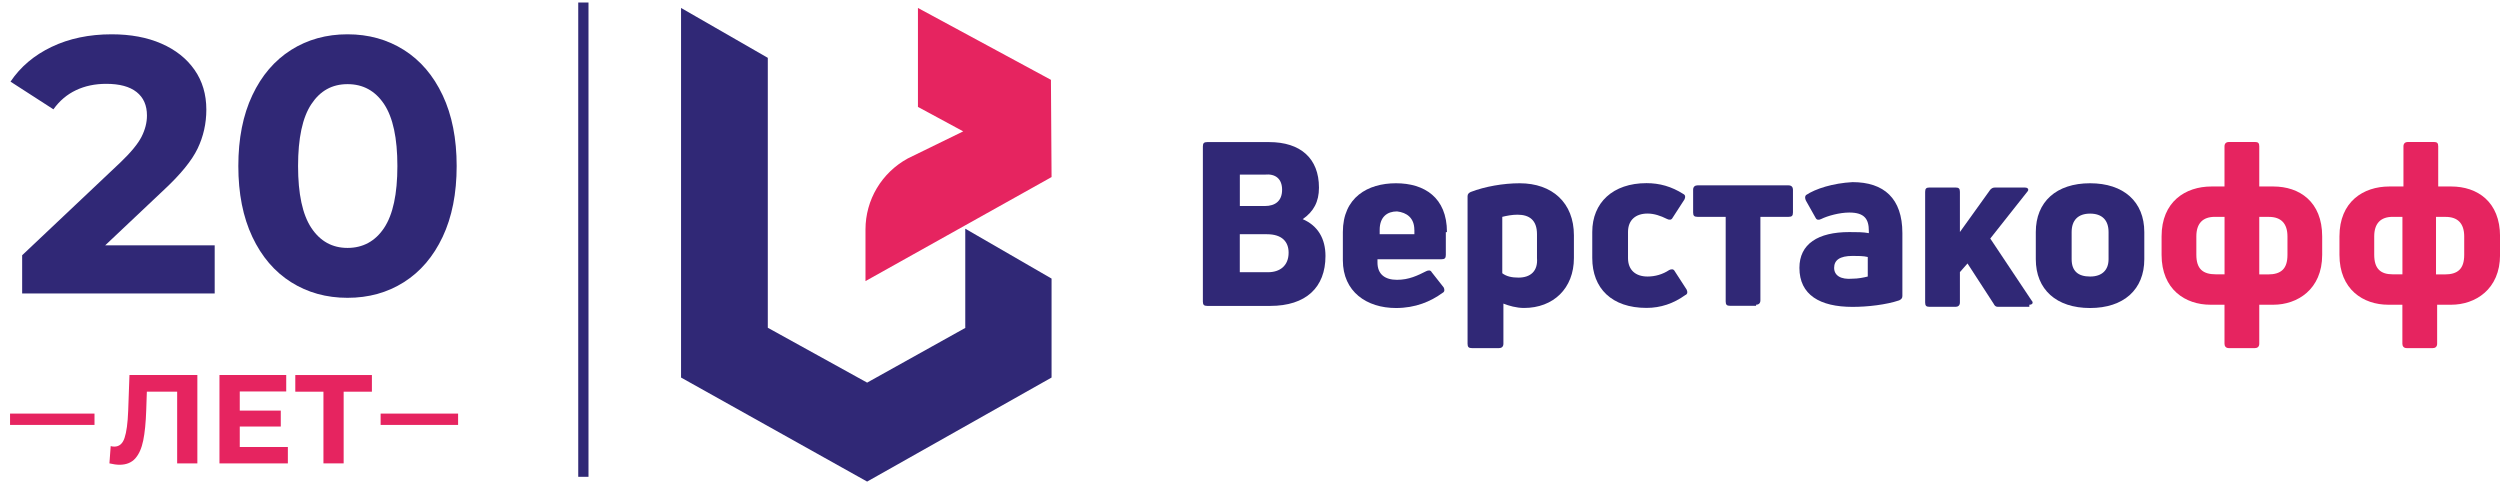 <?xml version="1.0" encoding="UTF-8"?> <svg xmlns="http://www.w3.org/2000/svg" id="_Слой_1" version="1.1" viewBox="0 0 487.56 94.05"><defs><style> .st0 { fill: #302876; } .st1 { fill: #e62460; } </style></defs><rect class="st1" x="1.96" y="80.66" width="16.47" height="2.21"></rect><rect class="st1" x="74.23" y="80.66" width="15.11" height="2.21"></rect><g><g><g><polygon class="st0" points="188.25 44.6 188.25 63.9 188.29 63.93 169.11 74.62 149.74 63.92 149.74 11.28 132.82 1.55 132.82 54.33 132.82 73.14 132.82 73.63 169.11 93.92 205.08 73.63 205.08 54.33 188.25 44.6"></polygon><path class="st1" d="M204.96,34.6l.12-.07-.12-18.47v-.49l-25.94-14.02v19.3l8.83,4.77-10.81,5.28c-5.11,2.8-8.25,8.08-8.25,13.86v10.06l35.92-20.08.1-.06.14-.08h0Z"></path></g><path class="st0" d="M257.23,36.59c0-5.71-3.6-8.88-9.73-8.88h-12.06c-.63,0-.85.21-.85.85v30.25c0,.63.21.85.85.85h12.27c6.98,0,10.79-3.6,10.79-9.73,0-3.38-1.48-5.92-4.44-7.19,2.12-1.48,3.17-3.38,3.17-6.13v-.02ZM241.79,53.08v-7.4h5.29c2.96,0,4.23,1.48,4.23,3.6,0,2.54-1.69,3.81-4.02,3.81h-5.5,0ZM250.04,37.01c0,2.12-1.27,3.17-3.38,3.17h-4.86v-6.13h4.86c2.12-.21,3.38.85,3.38,2.96Z"></path><path class="st0" d="M282.19,45.26c0-6.77-4.44-9.52-9.94-9.52s-10.36,2.75-10.36,9.52v5.5c0,6.13,4.65,9.31,10.36,9.31,3.81,0,6.77-1.27,9.09-2.96.42-.21.42-.63.21-1.06l-2.33-2.96c-.21-.42-.63-.42-1.06-.21-1.69.85-3.38,1.69-5.71,1.69s-3.81-1.06-3.81-3.38v-.63h12.48c.63,0,.85-.21.85-.85v-4.44h.22ZM275.84,44.83v.85h-6.77v-.85c0-2.54,1.48-3.6,3.38-3.6,1.9.21,3.38,1.27,3.38,3.6h0Z"></path><path class="st0" d="M286.84,37.43c-.42.21-.63.42-.63.85v28.76c0,.63.21.85.85.85h5.29c.42,0,.85-.21.85-.85v-7.83c1.06.42,2.54.85,4.02.85,5.71,0,9.73-3.81,9.73-9.73v-4.44c0-6.35-4.23-10.15-10.58-10.15-3.17,0-6.77.63-9.52,1.69h-.01ZM296.15,54.14c-1.27,0-2.33-.21-3.17-.85v-11c.85-.21,1.9-.42,2.96-.42,2.33,0,3.81,1.06,3.81,3.81v4.65c.21,2.54-1.27,3.81-3.6,3.81h0Z"></path><path class="st0" d="M328.72,57.53c.42-.21.42-.63.21-1.06l-2.33-3.6c-.21-.42-.63-.42-1.06-.21-1.27.85-2.75,1.27-4.23,1.27-2.33,0-3.81-1.27-3.81-3.6v-5.08c0-2.33,1.48-3.6,3.81-3.6,1.27,0,2.54.42,3.81,1.06.42.21.85.21,1.06-.21l2.33-3.6c.21-.42.21-.85-.21-1.06-2.33-1.48-4.65-2.12-7.19-2.12-6.56,0-10.58,3.81-10.58,9.52v5.08c0,5.92,3.81,9.73,10.58,9.73,2.75,0,5.29-.85,7.61-2.54v.02Z"></path><path class="st0" d="M342.47,59.43c.42,0,.85-.21.85-.85v-16.29h5.5c.63,0,.85-.21.85-.85v-4.44c0-.42-.21-.85-.85-.85h-17.77c-.42,0-.85.21-.85.85v4.44c0,.63.21.85.85.85h5.5v16.5c0,.63.21.85.85.85h5.08v-.21h-.01Z"></path><path class="st0" d="M352.2,38.07c-.21.21-.21.63,0,1.06l1.9,3.38c.21.42.63.42,1.06.21,1.27-.63,3.6-1.27,5.5-1.27,2.96,0,3.81,1.27,3.81,3.6v.42c-1.06-.21-2.33-.21-3.81-.21-6.13,0-9.73,2.33-9.73,6.98,0,5.29,4.02,7.61,10.36,7.61,2.96,0,6.56-.42,9.09-1.27.42-.21.63-.42.63-.85v-12.27c0-6.77-3.6-9.94-9.73-9.94-3.81.21-7.19,1.27-9.09,2.54h.01ZM357.7,52.24c0-1.48,1.06-2.33,3.6-2.33,1.06,0,2.12,0,2.96.21v3.81c-.85.21-1.9.42-2.96.42-2.33.21-3.6-.63-3.6-2.12h0Z"></path><path class="st0" d="M395.77,59.43c.63,0,.85-.42.42-.85l-8.04-12.06,7.19-9.09c.42-.42.21-.85-.42-.85h-5.92c-.42,0-.63.21-.85.42l-5.92,8.25v-7.83c0-.63-.21-.85-.85-.85h-5.08c-.63,0-.85.21-.85.85v21.57c0,.63.21.85.85.85h5.08c.42,0,.85-.21.85-.85v-5.92l1.48-1.69,5.08,7.83c.21.42.42.63.85.63h6.13v-.42h0Z"></path><path class="st0" d="M418.19,50.55v-5.29c0-5.92-4.02-9.52-10.58-9.52s-10.58,3.6-10.58,9.52v5.29c0,5.92,4.02,9.52,10.58,9.52s10.58-3.6,10.58-9.52ZM404.02,50.55v-5.29c0-2.33,1.27-3.6,3.6-3.6s3.6,1.27,3.6,3.6v5.29c0,2.12-1.27,3.38-3.6,3.38s-3.6-1.06-3.6-3.38Z"></path><path class="st1" d="M439.76,67.89c.42,0,.85-.21.85-.85v-7.61h2.75c4.65,0,9.52-2.96,9.52-9.73v-3.6c0-6.77-4.44-9.73-9.52-9.73h-2.75v-7.83c0-.63-.21-.85-.85-.85h-5.08c-.42,0-.85.21-.85.85v7.83h-2.54c-5.08,0-9.73,2.96-9.73,9.73v3.6c0,6.77,4.65,9.73,9.52,9.73h2.75v7.61c0,.42.21.85.85.85h5.08ZM428.34,49.7v-3.6c0-2.54,1.27-3.81,3.6-3.81h1.9v11.21h-1.69c-2.54,0-3.81-1.06-3.81-3.81h0ZM440.61,53.51v-11.21h1.9c2.33,0,3.6,1.27,3.6,3.81v3.6c0,2.75-1.27,3.81-3.81,3.81h-1.69Z"></path><path class="st1" d="M474.45,67.89c.42,0,.85-.21.85-.85v-7.61h2.75c4.65,0,9.52-2.96,9.52-9.73v-3.6c0-6.77-4.44-9.73-9.52-9.73h-2.54v-7.83c0-.63-.21-.85-.85-.85h-5.08c-.42,0-.85.21-.85.85v7.83h-2.75c-5.08,0-9.73,2.96-9.73,9.73v3.6c0,6.77,4.65,9.73,9.52,9.73h2.75v7.61c0,.42.21.85.85.85h5.08ZM463.03,49.7v-3.6c0-2.54,1.27-3.81,3.6-3.81h1.9v11.21h-1.9c-2.33,0-3.6-1.06-3.6-3.81h0ZM475.08,53.51v-11.21h1.9c2.33,0,3.6,1.27,3.6,3.81v3.6c0,2.75-1.27,3.81-3.81,3.81h-1.69Z"></path></g><rect class="st0" x="112.77" y=".49" width="2" height="92.5"></rect><g><path class="st0" d="M41.87,47.86v9.37H4.32v-7.45l19.16-18.1c2.03-1.94,3.41-3.61,4.12-5,.71-1.4,1.06-2.78,1.06-4.15,0-1.99-.67-3.51-2.02-4.58s-3.33-1.6-5.93-1.6c-2.18,0-4.14.41-5.89,1.24s-3.22,2.07-4.4,3.73L2.05,15.92c1.94-2.89,4.61-5.15,8.02-6.78,3.41-1.63,7.31-2.45,11.71-2.45,3.69,0,6.92.6,9.69,1.81,2.77,1.21,4.92,2.91,6.46,5.11,1.54,2.2,2.31,4.79,2.31,7.77,0,2.7-.57,5.23-1.7,7.59-1.14,2.37-3.34,5.06-6.6,8.09l-11.43,10.79h21.36,0Z"></path><path class="st0" d="M56.77,55.03c-3.22-2.03-5.74-4.98-7.56-8.84s-2.73-8.46-2.73-13.81.91-9.95,2.73-13.8c1.82-3.86,4.34-6.8,7.56-8.84,3.22-2.03,6.88-3.05,11-3.05s7.78,1.02,11,3.05c3.22,2.03,5.74,4.98,7.56,8.84s2.73,8.46,2.73,13.8-.91,9.95-2.73,13.81-4.34,6.8-7.56,8.84-6.88,3.05-11,3.05-7.78-1.02-11-3.05ZM74.91,44.45c1.73-2.6,2.59-6.62,2.59-12.07s-.86-9.46-2.59-12.07c-1.73-2.6-4.11-3.9-7.13-3.9s-5.34,1.3-7.06,3.9c-1.73,2.6-2.59,6.63-2.59,12.07s.86,9.46,2.59,12.07c1.73,2.6,4.08,3.9,7.06,3.9s5.41-1.3,7.13-3.9Z"></path></g><g><path class="st1" d="M38.49,73.14v17.23h-3.94v-13.98h-5.91l-.12,3.59c-.08,2.45-.28,4.43-.59,5.94-.31,1.52-.83,2.68-1.56,3.5-.73.81-1.75,1.22-3.06,1.22-.54,0-1.2-.09-1.97-.27l.25-3.37c.21.07.45.1.71.1.95,0,1.62-.56,1.99-1.69.38-1.12.62-2.88.71-5.28l.25-6.99h13.24Z"></path><path class="st1" d="M56.14,87.17v3.2h-13.34v-17.23h13.02v3.2h-9.06v3.74h8v3.1h-8v3.99s9.38,0,9.38,0Z"></path><path class="st1" d="M72.53,76.39h-5.51v13.98h-3.94v-13.98h-5.49v-3.25h14.94v3.25Z"></path></g></g></svg> 